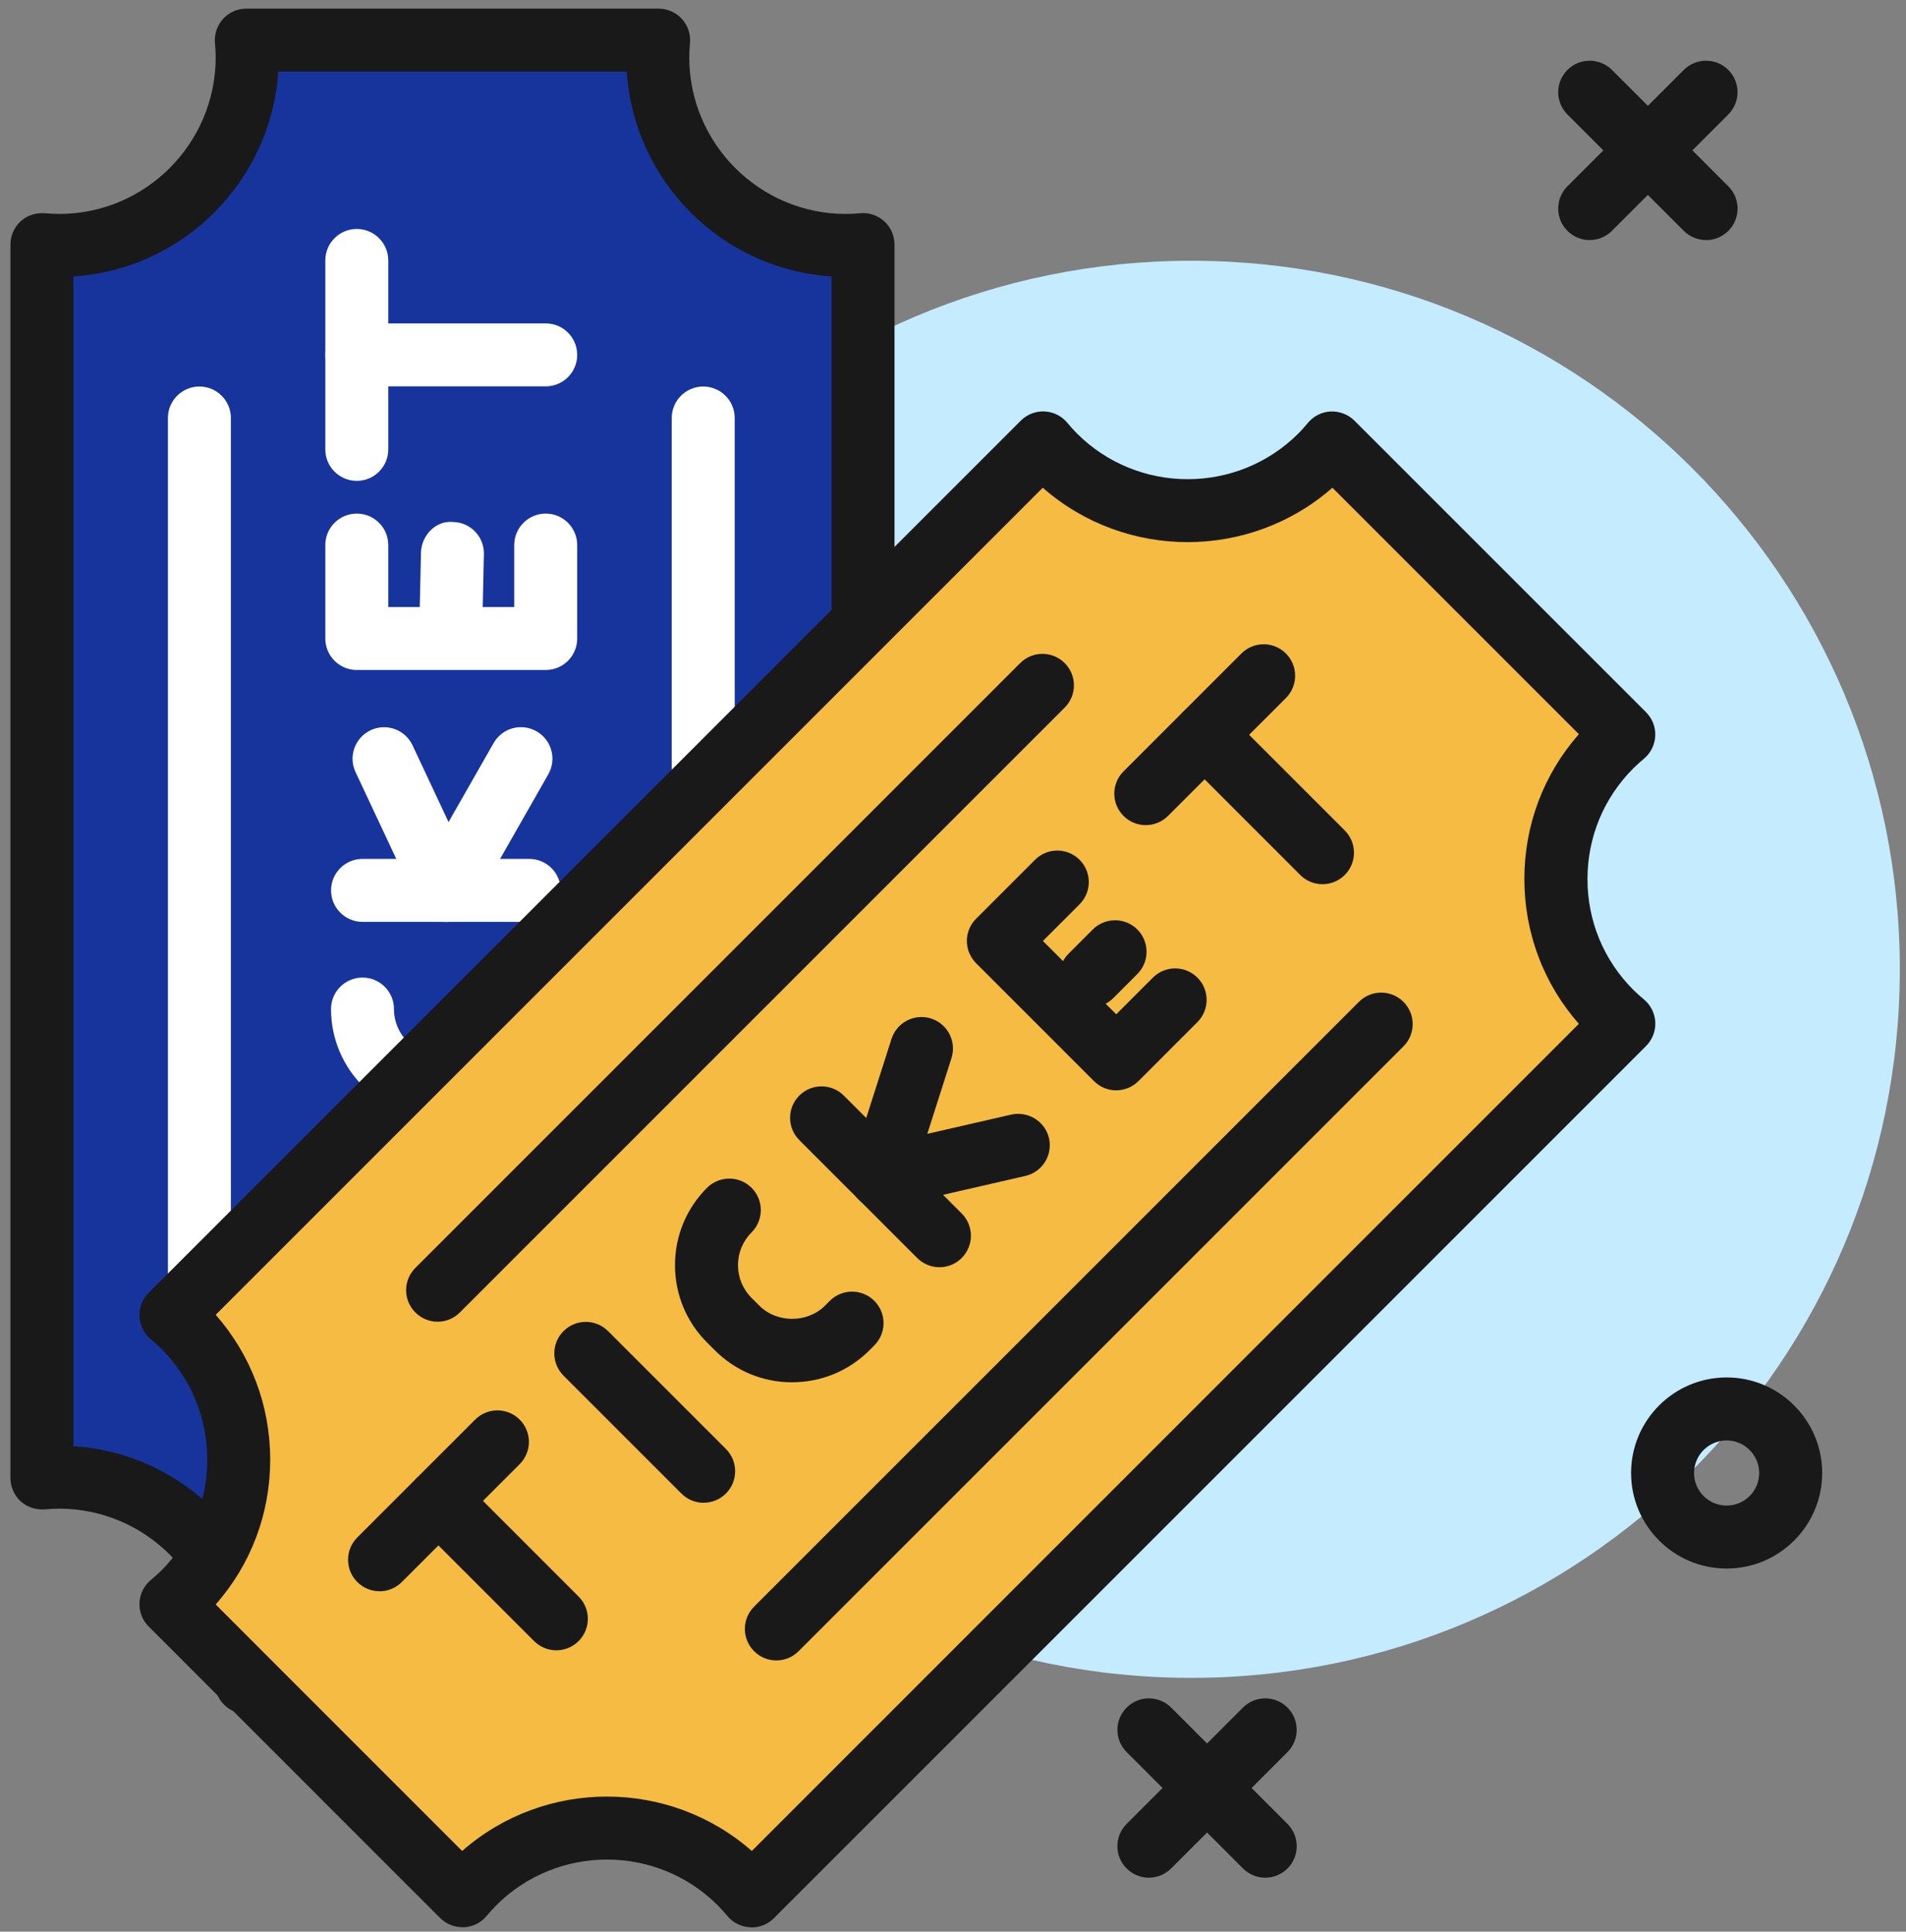 <svg width="149" height="151" viewBox="0 0 149 151" fill="none" xmlns="http://www.w3.org/2000/svg">
<rect x="0" y="0" width="149" height="151" fill="#808080" stroke="none"/>
<path d="M148.517 75.772C148.517 106.363 123.719 131.161 93.129 131.161C62.538 131.161 37.743 106.363 37.743 75.772C37.743 45.181 62.538 20.383 93.129 20.383C123.719 20.383 148.517 45.181 148.517 75.768V75.772Z" fill="#C4EBFF"/>
<path d="M124.274 18.77C123.646 18.77 123.013 18.527 122.532 18.047C121.571 17.085 121.571 15.528 122.532 14.563L131.628 5.467C132.59 4.506 134.147 4.506 135.109 5.467C136.07 6.428 136.07 7.986 135.109 8.947L126.013 18.043C125.532 18.524 124.903 18.766 124.274 18.766V18.77Z" fill="#191919"/>
<path d="M133.37 18.766C132.742 18.766 132.113 18.524 131.628 18.043L122.532 8.947C121.571 7.986 121.571 6.428 122.532 5.467C123.494 4.506 125.051 4.506 126.016 5.467L135.112 14.563C136.073 15.524 136.073 17.082 135.112 18.047C134.632 18.527 134.003 18.77 133.374 18.77L133.37 18.766Z" fill="#191919"/>
<path d="M89.812 146.782C89.184 146.782 88.551 146.539 88.071 146.059C87.109 145.097 87.109 143.54 88.071 142.579L97.166 133.483C98.128 132.521 99.685 132.521 100.647 133.483C101.608 134.444 101.608 136.002 100.647 136.963L91.551 146.059C91.07 146.539 90.441 146.782 89.812 146.782Z" fill="#191919"/>
<path d="M98.908 146.782C98.279 146.782 97.65 146.539 97.169 146.059L88.073 136.963C87.112 136.002 87.112 134.444 88.073 133.483C89.035 132.521 90.592 132.521 91.554 133.483L100.65 142.579C101.611 143.54 101.611 145.097 100.65 146.059C100.169 146.539 99.537 146.782 98.908 146.782Z" fill="#191919"/>
<path d="M134.979 122.615C130.859 122.615 127.509 119.265 127.509 115.146C127.509 111.026 130.859 107.676 134.979 107.676C139.098 107.676 142.448 111.026 142.448 115.146C142.448 119.265 139.095 122.615 134.979 122.615ZM134.979 112.601C133.573 112.601 132.431 113.743 132.431 115.149C132.431 116.555 133.573 117.693 134.979 117.693C136.384 117.693 137.523 116.551 137.523 115.149C137.523 113.747 136.381 112.601 134.979 112.601Z" fill="#191919"/>
<path d="M19.326 4.462C19.326 12.586 12.738 19.171 4.617 19.171C4.166 19.171 3.721 19.142 3.28 19.102V115.526C3.721 115.486 4.166 115.457 4.617 115.457C12.741 115.457 19.326 122.041 19.326 130.165C19.326 130.617 19.297 131.062 19.257 131.502H51.489C51.449 131.062 51.42 130.617 51.42 130.165C51.42 122.041 58.004 115.457 66.128 115.457C66.58 115.457 67.024 115.482 67.465 115.526V19.106C67.024 19.145 66.58 19.174 66.128 19.174C58.004 19.174 51.42 12.59 51.42 4.466C51.42 4.014 51.445 3.57 51.489 3.129H19.257C19.297 3.57 19.326 4.014 19.326 4.466V4.462Z" fill="#17349C"/>
<path d="M51.489 133.982H19.258C18.567 133.982 17.906 133.689 17.44 133.18C16.974 132.67 16.742 131.987 16.804 131.301C16.837 130.932 16.862 130.56 16.862 130.184C16.862 123.43 11.369 117.933 4.615 117.933C4.239 117.933 3.866 117.959 3.498 117.991C2.808 118.038 2.125 117.821 1.615 117.359C1.106 116.892 0.816 116.231 0.816 115.541V19.117C0.816 18.427 1.106 17.765 1.615 17.299C2.125 16.833 2.815 16.613 3.498 16.667C3.866 16.699 4.239 16.725 4.615 16.725C11.369 16.725 16.862 11.228 16.862 4.474C16.862 4.098 16.837 3.726 16.804 3.357C16.742 2.671 16.974 1.988 17.44 1.474C17.906 0.965 18.564 0.676 19.258 0.676H51.489C52.183 0.676 52.841 0.969 53.307 1.478C53.773 1.991 54.005 2.674 53.94 3.364C53.907 3.729 53.882 4.098 53.882 4.474C53.882 11.228 59.375 16.725 66.129 16.725C66.505 16.725 66.877 16.699 67.246 16.667C67.925 16.605 68.615 16.833 69.128 17.299C69.638 17.765 69.927 18.427 69.927 19.117V115.541C69.927 116.231 69.638 116.892 69.128 117.359C68.619 117.825 67.932 118.049 67.246 117.995C66.877 117.962 66.505 117.937 66.129 117.937C59.375 117.937 53.882 123.433 53.882 130.188C53.882 130.564 53.903 130.929 53.94 131.297C54.005 131.987 53.773 132.67 53.307 133.184C52.841 133.693 52.183 133.989 51.489 133.989V133.982ZM21.751 129.06H48.996C49.552 120.485 56.433 113.604 65.009 113.047V21.611C56.433 21.054 49.552 14.173 48.996 5.598H21.751C21.195 14.173 14.314 21.054 5.738 21.611V113.047C14.314 113.604 21.195 120.485 21.751 129.06Z" fill="#191919"/>
<path d="M15.588 104.067C14.229 104.067 13.127 102.965 13.127 101.606V32.676C13.127 31.317 14.229 30.215 15.588 30.215C16.947 30.215 18.049 31.317 18.049 32.676V101.602C18.049 102.961 16.947 104.063 15.588 104.063V104.067Z" fill="white"/>
<path d="M54.974 101.602C53.615 101.602 52.513 100.5 52.513 99.141V32.676C52.513 31.317 53.615 30.215 54.974 30.215C56.333 30.215 57.435 31.317 57.435 32.676V99.141C57.435 100.5 56.333 101.602 54.974 101.602Z" fill="white"/>
<path d="M27.892 37.59C26.533 37.59 25.431 36.488 25.431 35.129V20.359C25.431 18.997 26.533 17.898 27.892 17.898C29.25 17.898 30.353 19.001 30.353 20.359V35.129C30.353 36.488 29.25 37.59 27.892 37.59Z" fill="white"/>
<path d="M42.661 30.203H27.892C26.533 30.203 25.431 29.101 25.431 27.742C25.431 26.384 26.533 25.281 27.892 25.281H42.661C44.02 25.281 45.122 26.384 45.122 27.742C45.122 29.101 44.02 30.203 42.661 30.203Z" fill="white"/>
<path d="M42.661 52.374H27.892C26.533 52.374 25.431 51.272 25.431 49.913V42.609C25.431 41.251 26.533 40.148 27.892 40.148C29.25 40.148 30.353 41.251 30.353 42.609V47.452H40.2V42.609C40.2 41.251 41.303 40.148 42.661 40.148C44.02 40.148 45.122 41.251 45.122 42.609V49.913C45.122 51.272 44.02 52.374 42.661 52.374Z" fill="white"/>
<path d="M41.369 72.063H28.341C26.982 72.063 25.88 70.96 25.88 69.602C25.88 68.243 26.982 67.141 28.341 67.141H41.372C42.731 67.141 43.833 68.243 43.833 69.602C43.833 70.96 42.731 72.063 41.372 72.063H41.369Z" fill="white"/>
<path d="M35.287 87.425H34.424C29.711 87.425 25.877 83.591 25.877 78.879C25.877 77.52 26.979 76.418 28.338 76.418C29.697 76.418 30.799 77.52 30.799 78.879C30.799 80.877 32.422 82.503 34.424 82.503H35.287C37.286 82.503 38.912 80.881 38.912 78.879V78.344C38.912 76.985 40.014 75.883 41.373 75.883C42.732 75.883 43.834 76.985 43.834 78.344V78.879C43.834 83.591 40 87.425 35.287 87.425Z" fill="white"/>
<path d="M34.856 72.064C34.823 72.064 34.791 72.064 34.758 72.064C33.837 72.028 33.016 71.482 32.626 70.651L27.794 60.355C27.216 59.123 27.747 57.66 28.976 57.081C30.201 56.503 31.672 57.031 32.25 58.263L35.065 64.262L38.585 58.09C39.258 56.908 40.757 56.492 41.943 57.168C43.124 57.84 43.536 59.343 42.864 60.525L36.995 70.825C36.554 71.594 35.738 72.068 34.856 72.068V72.064Z" fill="white"/>
<path d="M35.281 49.915C35.263 49.915 35.241 49.915 35.223 49.915C33.86 49.886 32.787 48.759 32.816 47.4L32.91 43.208C32.939 41.849 34.081 40.66 35.425 40.805C36.784 40.834 37.861 41.961 37.828 43.32L37.734 47.512C37.706 48.853 36.611 49.919 35.273 49.919L35.281 49.915Z" fill="white"/>
<path d="M103.241 35.615C97.495 41.361 88.183 41.361 82.436 35.615C82.118 35.297 81.822 34.961 81.537 34.621L13.358 102.803C13.698 103.085 14.034 103.381 14.352 103.699C20.098 109.445 20.098 118.758 14.352 124.504C14.034 124.822 13.702 125.118 13.358 125.404L36.151 148.192C36.436 147.853 36.729 147.52 37.051 147.199C42.797 141.453 52.109 141.453 57.855 147.199C58.173 147.517 58.47 147.853 58.755 148.192L126.937 80.011C126.597 79.729 126.261 79.432 125.943 79.114C120.197 73.368 120.197 64.056 125.943 58.31C126.261 57.992 126.594 57.695 126.937 57.413L104.145 34.621C103.859 34.961 103.566 35.293 103.245 35.615H103.241Z" fill="#F6BB42"/>
<path d="M58.75 150.656C58.714 150.656 58.678 150.656 58.642 150.656C57.951 150.627 57.304 150.306 56.864 149.778C56.625 149.493 56.379 149.211 56.112 148.943C51.334 144.173 43.568 144.169 38.791 148.943C38.523 149.211 38.278 149.493 38.036 149.778C37.591 150.309 36.948 150.627 36.258 150.656C35.571 150.671 34.899 150.425 34.411 149.937L11.622 127.145C11.131 126.657 10.871 125.985 10.903 125.294C10.936 124.604 11.254 123.957 11.785 123.513C12.067 123.278 12.349 123.032 12.616 122.765C14.929 120.452 16.205 117.377 16.205 114.102C16.205 110.828 14.932 107.757 12.616 105.44C12.349 105.173 12.067 104.927 11.785 104.692C11.254 104.248 10.936 103.604 10.903 102.911C10.871 102.22 11.134 101.548 11.622 101.06L79.8 32.882C80.288 32.394 80.975 32.13 81.651 32.163C82.341 32.195 82.988 32.513 83.432 33.045C83.671 33.33 83.917 33.612 84.184 33.879C88.958 38.653 96.731 38.653 101.505 33.879C101.773 33.612 102.015 33.33 102.253 33.048C102.698 32.517 103.341 32.195 104.035 32.166C104.711 32.138 105.397 32.398 105.885 32.886L128.677 55.674C129.169 56.166 129.429 56.838 129.397 57.528C129.364 58.218 129.046 58.865 128.515 59.31C128.233 59.545 127.955 59.791 127.691 60.054C125.371 62.371 124.099 65.446 124.099 68.72C124.099 71.994 125.371 75.066 127.687 77.382C127.955 77.65 128.233 77.892 128.518 78.131C129.05 78.575 129.368 79.222 129.4 79.912C129.433 80.602 129.169 81.275 128.681 81.766L60.499 149.948C60.037 150.41 59.408 150.671 58.757 150.671L58.75 150.656ZM47.45 140.44C51.497 140.44 55.545 141.86 58.772 144.693L123.426 80.035C120.673 76.906 119.166 72.923 119.166 68.713C119.166 64.503 120.669 60.524 123.426 57.391L104.161 38.126C97.703 43.796 87.975 43.796 81.517 38.126L16.862 102.78C19.616 105.91 21.123 109.892 21.123 114.102C21.123 118.313 19.62 122.291 16.862 125.425L36.127 144.693C39.355 141.857 43.402 140.44 47.45 140.44Z" fill="#191919"/>
<path d="M34.211 103.32C33.582 103.32 32.95 103.078 32.469 102.597C31.508 101.636 31.508 100.079 32.469 99.117L79.752 51.834C80.713 50.873 82.271 50.873 83.232 51.834C84.194 52.795 84.194 54.353 83.232 55.314L35.949 102.597C35.468 103.078 34.836 103.32 34.211 103.32Z" fill="#191919"/>
<path d="M60.689 129.797C60.06 129.797 59.431 129.559 58.95 129.074C57.989 128.113 57.989 126.556 58.95 125.594L106.234 78.315C107.195 77.353 108.752 77.353 109.714 78.315C110.675 79.276 110.675 80.834 109.714 81.795L62.431 129.074C61.95 129.555 61.321 129.797 60.689 129.797Z" fill="#191919"/>
<path d="M29.668 124.389C29.039 124.389 28.411 124.151 27.93 123.666C26.969 122.705 26.969 121.147 27.93 120.186L37.145 110.971C38.106 110.01 39.664 110.01 40.625 110.971C41.587 111.932 41.587 113.49 40.625 114.455L31.41 123.67C30.929 124.151 30.297 124.393 29.668 124.393V124.389Z" fill="#191919"/>
<path d="M43.492 129.006C42.863 129.006 42.23 128.764 41.75 128.283L32.534 119.068C31.573 118.107 31.573 116.549 32.534 115.588C33.496 114.627 35.053 114.627 36.018 115.588L45.233 124.803C46.195 125.765 46.195 127.322 45.233 128.283C44.753 128.764 44.124 129.006 43.495 129.006H43.492Z" fill="#191919"/>
<path d="M89.568 64.502C88.939 64.502 88.31 64.26 87.829 63.78C86.868 62.818 86.868 61.261 87.829 60.3L97.045 51.084C98.006 50.123 99.563 50.123 100.525 51.084C101.486 52.045 101.486 53.607 100.525 54.564L91.309 63.78C90.829 64.26 90.196 64.502 89.568 64.502Z" fill="#191919"/>
<path d="M103.387 69.12C102.758 69.12 102.126 68.881 101.645 68.397L92.43 59.181C91.469 58.22 91.469 56.663 92.43 55.701C93.391 54.74 94.949 54.74 95.91 55.701L105.125 64.917C106.087 65.878 106.087 67.436 105.125 68.397C104.645 68.877 104.016 69.12 103.387 69.12Z" fill="#191919"/>
<path d="M55.01 117.475C54.381 117.475 53.749 117.236 53.268 116.752L44.053 107.537C43.092 106.575 43.092 105.014 44.053 104.053C45.014 103.092 46.572 103.092 47.533 104.053L56.748 113.268C57.71 114.229 57.71 115.791 56.748 116.748C56.268 117.229 55.639 117.471 55.01 117.471V117.475Z" fill="#191919"/>
<path d="M87.26 85.235C86.631 85.235 86.003 84.993 85.522 84.512L76.307 75.297C75.844 74.834 75.584 74.209 75.584 73.555C75.584 72.901 75.844 72.276 76.307 71.817L80.914 67.209C81.876 66.248 83.433 66.248 84.394 67.209C85.356 68.171 85.356 69.728 84.394 70.689L81.529 73.555L87.26 79.287L90.126 76.421C91.087 75.46 92.645 75.46 93.606 76.421C94.567 77.382 94.567 78.943 93.606 79.901L88.999 84.509C88.518 84.989 87.889 85.231 87.26 85.231V85.235Z" fill="#191919"/>
<path d="M73.442 99.061C72.813 99.061 72.18 98.819 71.7 98.338L62.485 89.123C61.523 88.162 61.523 86.604 62.485 85.643C63.446 84.682 65.004 84.682 65.965 85.643L75.18 94.858C76.141 95.819 76.141 97.377 75.18 98.338C74.699 98.819 74.07 99.061 73.442 99.061Z" fill="#191919"/>
<path d="M61.92 108.056C59.636 108.056 57.493 107.167 55.878 105.551L55.271 104.944C53.656 103.329 52.767 101.182 52.767 98.898C52.767 96.614 53.656 94.468 55.271 92.852C56.232 91.895 57.793 91.891 58.755 92.852C59.716 93.814 59.716 95.375 58.755 96.336C58.072 97.019 57.692 97.93 57.692 98.898C57.692 99.867 58.068 100.774 58.755 101.461L59.365 102.068C60.735 103.441 63.12 103.437 64.49 102.068L64.869 101.688C65.831 100.727 67.388 100.727 68.349 101.688C69.311 102.649 69.311 104.207 68.349 105.168L67.974 105.548C66.358 107.163 64.212 108.052 61.931 108.052L61.92 108.056Z" fill="#191919"/>
<path d="M68.831 94.459C68.152 94.459 67.491 94.177 67.021 93.664C66.421 93.013 66.219 92.092 66.486 91.25L69.692 81.214C70.107 79.917 71.495 79.205 72.785 79.617C74.079 80.032 74.794 81.416 74.382 82.71L72.492 88.633L79.051 87.13C80.374 86.837 81.7 87.654 82.004 88.977C82.307 90.303 81.48 91.622 80.153 91.925L69.384 94.397C69.2 94.441 69.016 94.462 68.835 94.462L68.831 94.459Z" fill="#191919"/>
<path d="M85.275 78.751C84.646 78.751 84.017 78.509 83.536 78.032C82.575 77.071 82.575 75.51 83.536 74.549L85.426 72.659C86.388 71.697 87.949 71.697 88.91 72.659C89.871 73.62 89.871 75.181 88.91 76.142L87.02 78.032C86.54 78.513 85.907 78.755 85.278 78.755L85.275 78.751Z" fill="#191919"/>
</svg>
